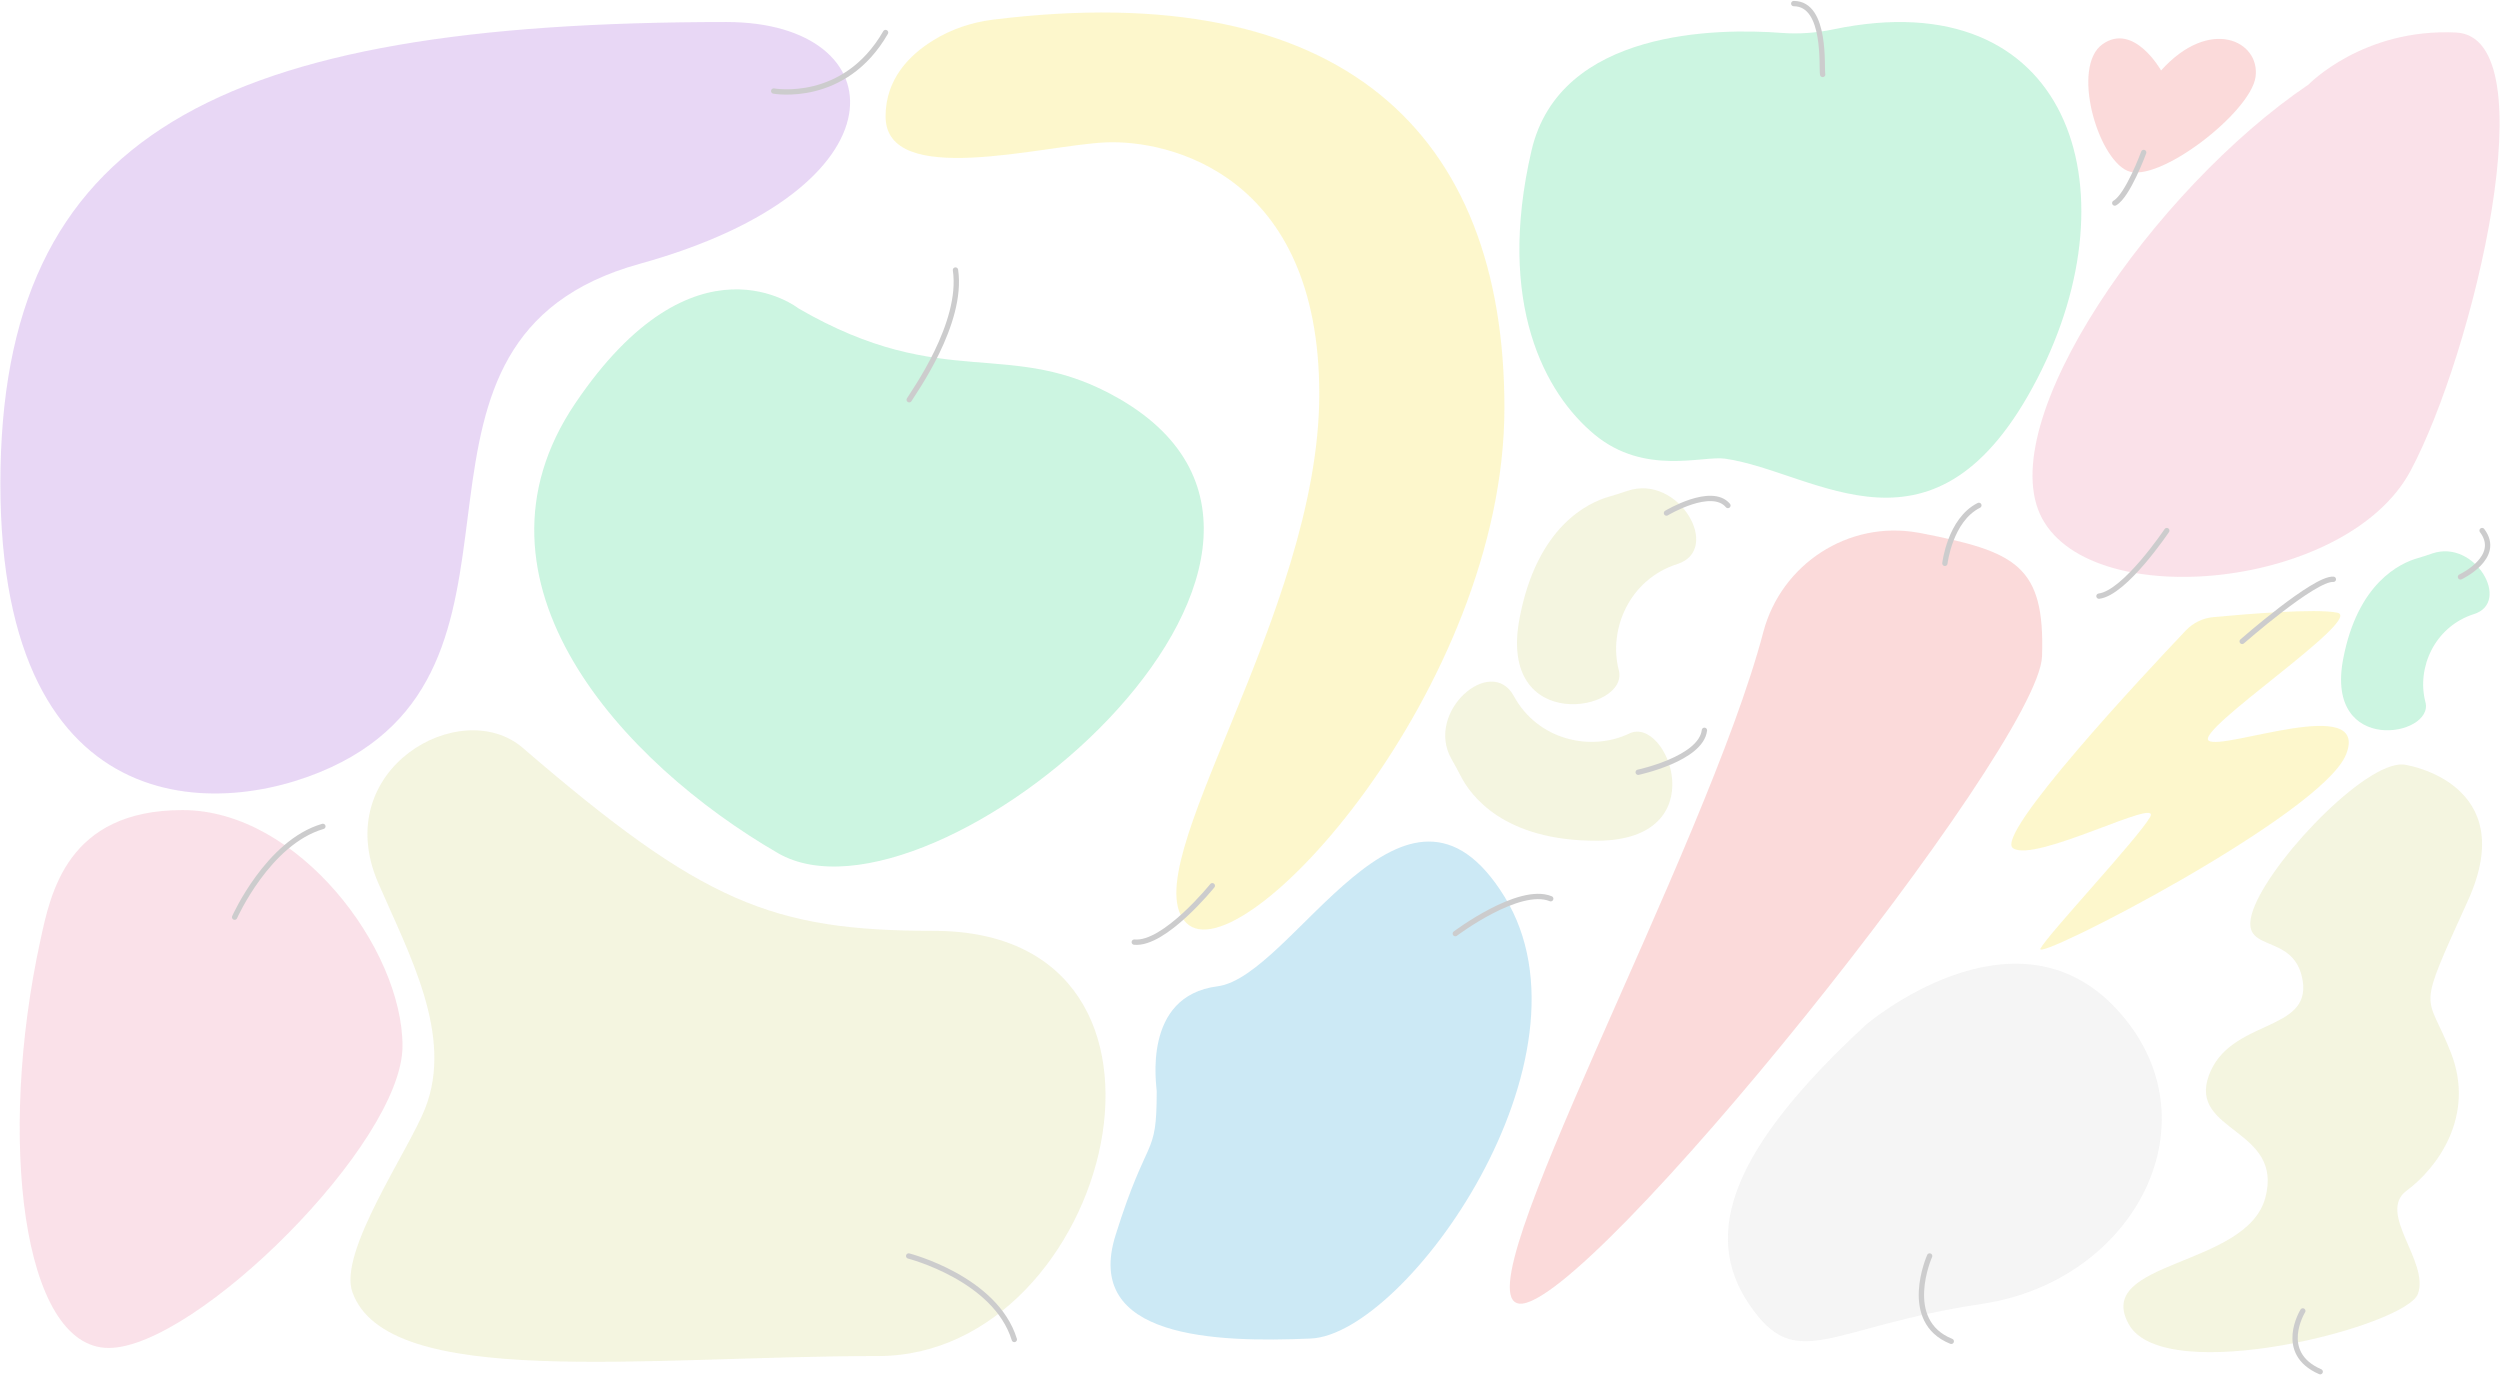 <?xml version="1.0" encoding="UTF-8"?> <svg xmlns="http://www.w3.org/2000/svg" width="784" height="432" viewBox="0 0 784 432" fill="none"> <g opacity="0.2"> <path d="M227.817 6.908C68.168 6.908 0.121 41.951 0.121 151.7C0.121 261.448 72.496 257.036 107.164 238.974C175.211 203.598 115.322 106.335 200.598 82.737C285.875 59.14 281.297 6.908 227.817 6.908Z" fill="#8C36CF"></path> <path d="M242.633 28.551C242.633 28.551 264.816 32.63 277.717 10.197" stroke="#020203" stroke-width="1.67" stroke-miterlimit="10" stroke-linecap="round" stroke-linejoin="round"></path> <path d="M12.649 294.95C15.853 280.176 20.972 254.039 57.264 254.039C93.555 254.039 126.226 297.572 126.226 328.037C126.226 358.502 61.301 422.719 34.082 422.719C6.864 422.719 -0.794 356.712 12.649 294.95Z" fill="#E56B8F"></path> <path d="M73.578 287.625C73.578 287.625 84.024 264.152 101.255 259.158" stroke="#020203" stroke-width="1.67" stroke-miterlimit="10" stroke-linecap="round" stroke-linejoin="round"></path> <path d="M133.343 347.556C142.291 324.749 128.349 299.362 118.61 276.888C103.169 241.22 144.538 217.789 163.974 234.562C220.201 283.006 241.967 291.912 292.784 291.912C382.597 291.912 348.594 425.258 275.346 425.258C202.097 425.258 121.357 435.996 110.494 405.156C106.041 392.629 128.14 360.833 133.343 347.556Z" fill="#C8CB64"></path> <path d="M284.959 393.878C284.959 393.878 312.178 400.87 318.087 420.056" stroke="#020203" stroke-width="1.67" stroke-miterlimit="10" stroke-linecap="round" stroke-linejoin="round"></path> <path d="M362.745 342.229C362.745 340.647 358 312.346 381.806 309.308C405.612 306.27 440.78 230.815 471.827 281.216C502.875 331.574 440.988 418.474 411.064 419.764C381.14 421.054 339.647 419.764 349.843 387.343C359.998 354.922 362.745 363.704 362.745 342.229Z" fill="#0090CD"></path> <path d="M456.387 292.785C456.387 292.785 476.322 277.761 486.31 281.84" stroke="#020203" stroke-width="1.67" stroke-miterlimit="10" stroke-linecap="round" stroke-linejoin="round"></path> <path d="M311.428 6.16C304.727 6.993 298.235 9.157 292.533 12.736C285.25 17.231 277.717 24.764 277.717 36.5C277.717 59.182 326.785 45.573 346.679 44.658C366.573 43.742 413.727 54.646 413.727 123.567C413.727 192.487 354.919 272.312 372.025 289.417C389.13 306.522 471.785 215.627 471.785 127.895C471.785 41.578 420.927 -7.407 311.428 6.16Z" fill="#F4D900"></path> <path d="M380.182 277.763C380.182 277.763 365.199 296.366 355.71 295.451" stroke="#020203" stroke-width="1.67" stroke-miterlimit="10" stroke-linecap="round" stroke-linejoin="round"></path> <path d="M575.002 9.197C569.634 10.321 564.182 10.737 558.73 10.321C538.961 8.823 489.143 9.031 480.278 47.237C469.166 95.14 484.482 123.44 500.13 136.342C515.779 149.244 534.008 142.835 540.958 143.833C569.55 147.912 606.966 180.583 638.929 118.654C669.81 58.931 648.917 -6.202 575.002 9.197Z" fill="#00CB67"></path> <path d="M571.589 23.347C571.132 21.516 572.963 1.123 562.517 1.123" stroke="#020203" stroke-width="1.67" stroke-miterlimit="10" stroke-linecap="round" stroke-linejoin="round"></path> <path d="M677.715 22.099C677.715 22.099 669.183 6.908 659.361 13.859C649.539 20.809 657.613 49.318 667.144 53.563C676.674 57.808 705.849 35.251 707.347 24.097C708.846 12.86 693.03 5.077 677.715 22.099Z" fill="#E94747"></path> <path d="M672.262 47.818C672.262 47.818 667.268 61.428 663.189 63.675" stroke="#020203" stroke-width="1.67" stroke-miterlimit="10" stroke-linecap="round" stroke-linejoin="round"></path> <path d="M723.953 26.51C675.634 59.18 624.276 132.679 640.424 162.603C656.572 192.527 736.189 184.536 755.916 147.703C775.643 110.871 799.449 11.527 770.191 10.195C740.975 8.822 723.953 26.51 723.953 26.51Z" fill="#E56B8F"></path> <path d="M679.504 166.391C679.504 166.391 666.395 185.951 658.237 186.95" stroke="#020203" stroke-width="1.67" stroke-miterlimit="10" stroke-linecap="round" stroke-linejoin="round"></path> <path d="M694.114 193.526C690.826 193.817 687.746 195.316 685.457 197.729C672.014 211.88 625.36 261.864 631.27 265.984C638.137 270.812 678.132 249.503 674.262 256.245C670.391 262.988 642.59 292.62 639.885 297.448C637.179 302.276 728.491 255.413 735.774 236.476C743.099 217.582 697.568 235.353 692.699 232.315C687.829 229.235 741.434 194.025 733.027 192.153C726.576 190.738 704.269 192.569 694.114 193.526Z" fill="#F4D900"></path> <path d="M703.146 201.142C703.146 201.142 725.829 181.248 731.739 181.665" stroke="#020203" stroke-width="1.67" stroke-miterlimit="10" stroke-linecap="round" stroke-linejoin="round"></path> <path d="M762.824 173.547C761.284 174.088 759.703 174.588 758.163 175.046C752.628 176.627 739.351 182.828 734.815 206.676C729.03 237.141 763.448 230.94 760.618 220.202C757.788 209.464 763.448 196.521 775.851 192.567C787.587 188.863 776.184 169.053 762.824 173.547Z" fill="#00CB67"></path> <path d="M771.606 180.915C771.606 180.915 784.716 174.755 778.39 166.39" stroke="#020203" stroke-width="1.67" stroke-miterlimit="10" stroke-linecap="round" stroke-linejoin="round"></path> <path d="M754.751 239.929C754.751 239.929 790.585 245.673 773.979 282.339C757.373 319.005 760.953 310.431 768.652 330.242C776.351 350.052 764.24 366.367 754.751 373.359C745.304 380.351 761.827 395.5 758.289 405.697C754.751 415.893 678.839 435.412 667.602 415.311C656.365 395.209 704.434 397.539 710.386 375.69C716.337 353.84 686.205 355.088 692.698 337.276C699.19 319.463 724.786 323.833 722.122 307.518C719.459 291.204 700.356 300.235 707.14 283.92C714.007 267.606 743.806 237.016 754.751 239.929Z" fill="#C8CB64"></path> <path d="M722.163 411.107C722.163 411.107 714.006 424.259 727.615 430.169" stroke="#020203" stroke-width="1.67" stroke-miterlimit="10" stroke-linecap="round" stroke-linejoin="round"></path> <path d="M585.198 321.336C585.198 321.336 631.478 281.882 663.649 316.342C695.862 350.802 670.016 401.66 621.489 408.902C572.962 416.143 563.431 431.168 548.448 408.902C533.466 386.636 543.454 359.875 585.198 321.336Z" fill="#CBCBCB"></path> <path d="M605.133 393.878C605.133 393.878 596.06 414.271 611.917 420.639" stroke="#020203" stroke-width="1.67" stroke-miterlimit="10" stroke-linecap="round" stroke-linejoin="round"></path> <path d="M552.984 198.187C558.603 176.878 579.662 163.185 601.345 167.014C601.761 167.097 602.177 167.181 602.552 167.222C632.101 173.007 641.341 177.252 640.383 205.803C639.426 234.353 497.423 411.191 476.447 408.819C457.469 406.696 534.797 267.273 552.984 198.187Z" fill="#E94747"></path> <path d="M609.918 176.67C609.918 176.67 611.5 163.019 620.572 158.482" stroke="#020203" stroke-width="1.67" stroke-miterlimit="10" stroke-linecap="round" stroke-linejoin="round"></path> <path d="M510.326 153.947C508.453 154.571 506.58 155.195 504.666 155.736C498.007 157.609 481.984 165.1 476.532 193.9C469.54 230.65 511.034 223.158 507.663 210.215C504.291 197.272 511.075 181.623 526.016 176.878C540.208 172.342 526.433 148.453 510.326 153.947Z" fill="#C8CB64"></path> <path d="M522.604 160.897C522.604 160.897 536.712 152.407 541.873 158.525" stroke="#020203" stroke-width="1.67" stroke-miterlimit="10" stroke-linecap="round" stroke-linejoin="round"></path> <path d="M455.181 238.016C456.138 239.723 457.137 241.471 458.011 243.219C461.132 249.42 471.495 263.737 500.795 263.653C538.169 263.57 522.978 224.24 510.95 230.025C498.881 235.81 482.233 232.106 474.742 218.289C467.625 205.179 446.774 223.2 455.181 238.016Z" fill="#C8CB64"></path> <path d="M513.738 242.179C513.738 242.179 533.466 237.975 534.506 229.027" stroke="#020203" stroke-width="1.67" stroke-miterlimit="10" stroke-linecap="round" stroke-linejoin="round"></path> <path d="M250.452 96.749C250.452 96.749 217.898 70.865 180.333 126.587C142.768 182.309 195.168 239.279 243.959 267.538C292.75 295.796 436.154 174.371 351.095 125.106C316.823 105.256 296.581 123.466 250.452 96.749Z" fill="#00CB67"></path> <path d="M285.127 125.356C286.371 123.208 302.115 101.465 299.638 84.68" stroke="#020203" stroke-width="1.67" stroke-miterlimit="10" stroke-linecap="round" stroke-linejoin="round"></path> </g> </svg> 